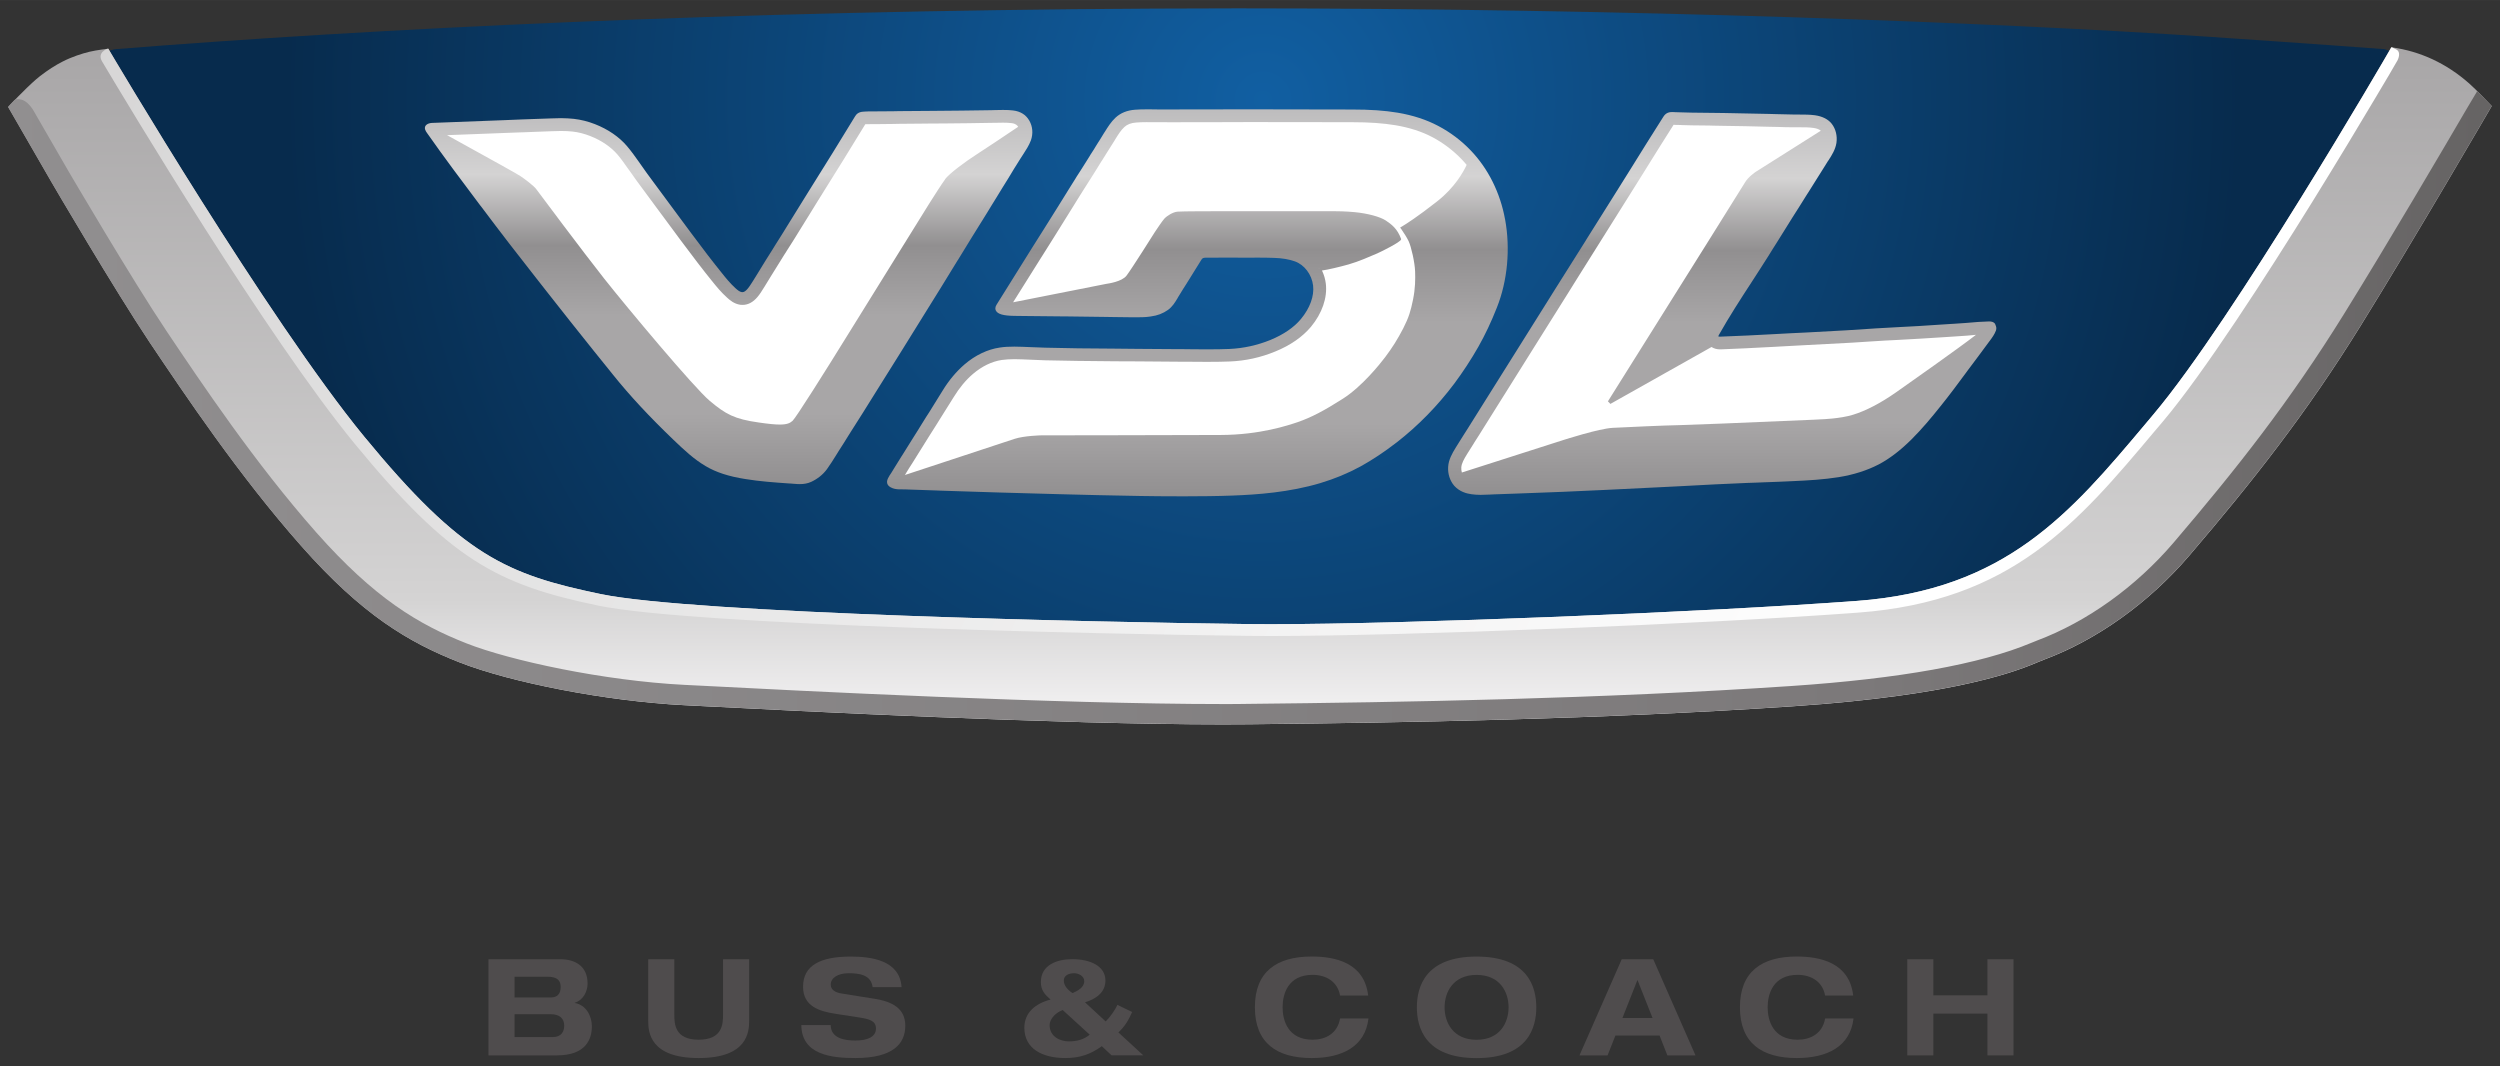<?xml version="1.0" encoding="UTF-8" standalone="no"?>
<!-- Created with Inkscape (http://www.inkscape.org/) -->

<svg
   xmlns:dc="http://purl.org/dc/elements/1.1/"
   xmlns:cc="http://creativecommons.org/ns#"
   xmlns:rdf="http://www.w3.org/1999/02/22-rdf-syntax-ns#"
   xmlns:svg="http://www.w3.org/2000/svg"
   xmlns="http://www.w3.org/2000/svg"
   xmlns:sodipodi="http://sodipodi.sourceforge.net/DTD/sodipodi-0.dtd"
   xmlns:inkscape="http://www.inkscape.org/namespaces/inkscape"
   width="152.061"
   height="64.855"
   viewBox="0 0 40.233 17.159"
   version="1.1"
   id="svg2455"
   inkscape:version="0.92.0 r15299"
   sodipodi:docname="vdl bus n coach.svg">
  <rect x="0" y="0" width="40.233" height="17.159" fill="#333333" stroke="none"/>
  <defs
     id="defs2449">
    <linearGradient
       id="linearGradient1010"
       spreadMethod="pad"
       gradientTransform="matrix(39.968,0,0,39.993,-7.511,146.816)"
       gradientUnits="userSpaceOnUse"
       y2="0"
       x2="1"
       y1="0"
       x1="0">
      <stop
         id="stop1004"
         offset="0"
         style="stop-opacity:1;stop-color:#918f90" />
      <stop
         id="stop1006"
         offset="0.742"
         style="stop-opacity:1;stop-color:#7c797a" />
      <stop
         id="stop1008"
         offset="1"
         style="stop-opacity:1;stop-color:#656363" />
    </linearGradient>
    <linearGradient
       id="linearGradient990"
       spreadMethod="pad"
       gradientTransform="matrix(-29.835,-13.915,13.906,-29.853,23.777,149.06)"
       gradientUnits="userSpaceOnUse"
       y2="0"
       x2="1"
       y1="0"
       x1="0">
      <stop
         id="stop986"
         offset="0"
         style="stop-opacity:1;stop-color:#ffffff" />
      <stop
         id="stop988"
         offset="1"
         style="stop-opacity:1;stop-color:#d4d3d3" />
    </linearGradient>
    <linearGradient
       id="linearGradient972"
       spreadMethod="pad"
       gradientTransform="matrix(-3.5277777e-7,-10.898,10.891,-3.5277777e-7,12.473,151.911)"
       gradientUnits="userSpaceOnUse"
       y2="0"
       x2="1"
       y1="0"
       x1="0">
      <stop
         id="stop966"
         offset="0"
         style="stop-opacity:1;stop-color:#f5f4f5" />
      <stop
         id="stop968"
         offset="0.184"
         style="stop-opacity:1;stop-color:#d4d3d3" />
      <stop
         id="stop970"
         offset="1"
         style="stop-opacity:1;stop-color:#a8a6a7" />
    </linearGradient>
    <linearGradient
       id="linearGradient952"
       spreadMethod="pad"
       gradientTransform="matrix(-3.5277777e-7,-6.161,6.157,-3.5277777e-7,20.076,148.215)"
       gradientUnits="userSpaceOnUse"
       y2="0"
       x2="1"
       y1="0"
       x1="0">
      <stop
         id="stop940"
         offset="0"
         style="stop-opacity:1;stop-color:#918f90" />
      <stop
         id="stop942"
         offset="0.188"
         style="stop-opacity:1;stop-color:#a8a6a7" />
      <stop
         id="stop944"
         offset="0.45"
         style="stop-opacity:1;stop-color:#a8a6a7" />
      <stop
         id="stop946"
         offset="0.638"
         style="stop-opacity:1;stop-color:#918f90" />
      <stop
         id="stop948"
         offset="0.827"
         style="stop-opacity:1;stop-color:#d4d3d3" />
      <stop
         id="stop950"
         offset="1"
         style="stop-opacity:1;stop-color:#bdbcbd" />
    </linearGradient>
    <linearGradient
       id="linearGradient926"
       spreadMethod="pad"
       gradientTransform="matrix(-3.5277777e-7,-6.225,6.222,-3.5277777e-7,11.625,148.238)"
       gradientUnits="userSpaceOnUse"
       y2="0"
       x2="1"
       y1="0"
       x1="0">
      <stop
         id="stop914"
         offset="0"
         style="stop-opacity:1;stop-color:#918f90" />
      <stop
         id="stop916"
         offset="0.188"
         style="stop-opacity:1;stop-color:#a8a6a7" />
      <stop
         id="stop918"
         offset="0.45"
         style="stop-opacity:1;stop-color:#a8a6a7" />
      <stop
         id="stop920"
         offset="0.638"
         style="stop-opacity:1;stop-color:#918f90" />
      <stop
         id="stop922"
         offset="0.827"
         style="stop-opacity:1;stop-color:#d4d3d3" />
      <stop
         id="stop924"
         offset="1"
         style="stop-opacity:1;stop-color:#bdbcbd" />
    </linearGradient>
    <linearGradient
       id="linearGradient900"
       spreadMethod="pad"
       gradientTransform="matrix(-3.5277777e-7,-6.023,6.019,-3.5277777e-7,4.082,148.045)"
       gradientUnits="userSpaceOnUse"
       y2="0"
       x2="1"
       y1="0"
       x1="0">
      <stop
         id="stop888"
         offset="0"
         style="stop-opacity:1;stop-color:#918f90" />
      <stop
         id="stop890"
         offset="0.188"
         style="stop-opacity:1;stop-color:#a8a6a7" />
      <stop
         id="stop892"
         offset="0.45"
         style="stop-opacity:1;stop-color:#a8a6a7" />
      <stop
         id="stop894"
         offset="0.638"
         style="stop-opacity:1;stop-color:#918f90" />
      <stop
         id="stop896"
         offset="0.827"
         style="stop-opacity:1;stop-color:#d4d3d3" />
      <stop
         id="stop898"
         offset="1"
         style="stop-opacity:1;stop-color:#bdbcbd" />
    </linearGradient>
    <linearGradient
       id="linearGradient862"
       spreadMethod="pad"
       gradientTransform="matrix(-29.794,-13.894,13.885,-29.813,23.757,149.052)"
       gradientUnits="userSpaceOnUse"
       y2="0"
       x2="1"
       y1="0"
       x1="0">
      <stop
         id="stop858"
         offset="0"
         style="stop-opacity:1;stop-color:#ffffff" />
      <stop
         id="stop860"
         offset="1"
         style="stop-opacity:1;stop-color:#d4d3d3" />
    </linearGradient>
    <radialGradient
       id="radialGradient808"
       spreadMethod="pad"
       gradientTransform="matrix(15.758,0,0,15.768,12.684,141.856)"
       gradientUnits="userSpaceOnUse"
       r="1"
       cy="0"
       cx="0"
       fy="0"
       fx="0">
      <stop
         id="stop804"
         offset="0"
         style="stop-opacity:1;stop-color:#115fa2" />
      <stop
         id="stop806"
         offset="1"
         style="stop-opacity:1;stop-color:#072b4d" />
    </radialGradient>
  </defs>
  <sodipodi:namedview
     id="base"
     pagecolor="#ffffff"
     bordercolor="#666666"
     borderopacity="1.0"
     inkscape:pageopacity="0.0"
     inkscape:pageshadow="2"
     inkscape:zoom="5.9379856"
     inkscape:cx="75.530706"
     inkscape:cy="31.926037"
     inkscape:document-units="mm"
     inkscape:current-layer="layer1"
     showgrid="false"
     fit-margin-top="0"
     fit-margin-left="0"
     fit-margin-right="0"
     fit-margin-bottom="0"
     units="px"
     inkscape:window-width="1280"
     inkscape:window-height="744"
     inkscape:window-x="-4"
     inkscape:window-y="-4"
     inkscape:window-maximized="1" />
  <g
     inkscape:label="Layer 1"
     inkscape:groupmode="layer"
     id="layer1"
     transform="translate(7.511,-140.121)">
    <g
       id="g2729"
       transform="translate(0.132,-0.132)">
      <path
         d="m 12.803,150.316 c -0.127,0 -0.246,-7e-4 -0.356,-0.002 -2.046,-0.025 -8.877,-0.163 -10.428,-0.485 -1.55,-0.321 -2.269,-0.657 -3.819,-2.542 -1.488,-1.812 -3.906,-5.885 -4.098,-6.207 0,0 0.063,-0.032 0.112,-0.036 4.095,-0.328 9.908,-0.618 16.719,-0.653 0.449,-0.002 0.897,-0.004 1.342,-0.004 6.29,0 12.179,0.227 15.608,0.456 1.636,0.11 2.851,0.201 2.851,0.201 l 0.089,0.033 c -0.254,0.446 -2.6,4.431 -3.794,5.85 -1.265,1.502 -2.294,2.829 -4.787,3.014 -2.359,0.177 -7.194,0.375 -9.439,0.375"
         style="fill:url(#radialGradient808);stroke:none;stroke-width:0.353"
         id="path810"
         inkscape:connector-curvature="0" />
      <path
         d="M 0.638,156.942 H 1.257 c 0.13,0 0.18,-0.085 0.18,-0.182 0,-0.121 -0.076,-0.186 -0.223,-0.186 H 0.638 Z m 0,-0.637 H 1.222 c 0.097,0 0.158,-0.052 0.158,-0.167 0,-0.098 -0.043,-0.167 -0.217,-0.167 H 0.638 Z M 0.218,155.69 H 1.378 c 0.225,0 0.435,0.104 0.435,0.39 0,0.119 -0.061,0.264 -0.206,0.31 v 0.004 c 0.18,0.03 0.275,0.208 0.275,0.375 0,0.206 -0.095,0.468 -0.563,0.468 H 0.218 v -1.547"
         style="fill:#4f4c4d;fill-opacity:1;fill-rule:nonzero;stroke:none;stroke-width:0.353"
         id="path814"
         inkscape:connector-curvature="0" />
      <path
         d="m 2.789,155.69 h 0.42 v 0.888 c 0,0.152 0.006,0.407 0.392,0.407 0.385,0 0.392,-0.255 0.392,-0.407 v -0.888 h 0.42 v 0.992 c 0,0.173 -0.022,0.598 -0.812,0.598 -0.791,0 -0.812,-0.425 -0.812,-0.598 v -0.992"
         style="fill:#4f4c4d;fill-opacity:1;fill-rule:nonzero;stroke:none;stroke-width:0.353"
         id="path818"
         inkscape:connector-curvature="0" />
      <path
         d="m 6.4,156.138 c -0.026,-0.201 -0.219,-0.223 -0.388,-0.223 -0.173,0 -0.286,0.078 -0.286,0.182 0,0.083 0.069,0.128 0.178,0.145 l 0.526,0.084 c 0.282,0.045 0.496,0.152 0.496,0.434 0,0.288 -0.195,0.52 -0.803,0.52 -0.376,0 -0.866,-0.048 -0.87,-0.531 h 0.472 c 0.004,0.212 0.217,0.249 0.398,0.249 0.197,0 0.331,-0.059 0.331,-0.193 0,-0.119 -0.095,-0.151 -0.262,-0.177 l -0.383,-0.059 c -0.268,-0.041 -0.528,-0.121 -0.528,-0.437 0,-0.345 0.282,-0.485 0.767,-0.485 0.318,0 0.79,0.054 0.818,0.492 H 6.4"
         style="fill:#4f4c4d;fill-opacity:1;fill-rule:nonzero;stroke:none;stroke-width:0.353"
         id="path822"
         inkscape:connector-curvature="0" />
      <path
         d="m 9.615,156.236 c 0.082,-0.035 0.191,-0.091 0.191,-0.193 0,-0.084 -0.093,-0.128 -0.162,-0.128 -0.091,0 -0.167,0.037 -0.167,0.119 0,0.1 0.097,0.171 0.139,0.201 z m -0.156,0.271 c -0.099,0.037 -0.21,0.132 -0.21,0.245 0,0.184 0.171,0.26 0.309,0.26 0.13,0 0.243,-0.03 0.336,-0.108 z m 0.63,0.582 c -0.182,0.132 -0.357,0.191 -0.587,0.191 -0.375,0 -0.66,-0.152 -0.66,-0.488 0,-0.24 0.175,-0.39 0.422,-0.453 -0.095,-0.083 -0.156,-0.15 -0.156,-0.282 0,-0.279 0.266,-0.368 0.504,-0.368 0.294,0 0.535,0.111 0.535,0.345 0,0.193 -0.16,0.299 -0.329,0.349 l 0.333,0.308 c 0.069,-0.067 0.156,-0.189 0.188,-0.267 l 0.238,0.115 c -0.061,0.137 -0.113,0.225 -0.221,0.329 l 0.4,0.368 H 10.245 l -0.156,-0.147"
         style="fill:#4f4c4d;fill-opacity:1;fill-rule:nonzero;stroke:none;stroke-width:0.353"
         id="path826"
         inkscape:connector-curvature="0" />
      <path
         d="m 13.923,156.275 c -0.039,-0.223 -0.223,-0.334 -0.442,-0.334 -0.398,0 -0.483,0.312 -0.483,0.522 0,0.21 0.085,0.522 0.483,0.522 0.204,0 0.4,-0.097 0.442,-0.342 h 0.457 c -0.052,0.451 -0.422,0.637 -0.914,0.637 -0.563,0 -0.914,-0.243 -0.914,-0.817 0,-0.574 0.351,-0.817 0.914,-0.817 0.373,0 0.847,0.095 0.909,0.628 H 13.923"
         style="fill:#4f4c4d;fill-opacity:1;fill-rule:nonzero;stroke:none;stroke-width:0.353"
         id="path830"
         inkscape:connector-curvature="0" />
      <path
         d="m 16.12,156.986 c 0.381,0 0.515,-0.282 0.515,-0.522 0,-0.241 -0.134,-0.522 -0.515,-0.522 -0.381,0 -0.515,0.282 -0.515,0.522 0,0.241 0.134,0.522 0.515,0.522 z m 0,-1.339 c 0.831,0 0.961,0.494 0.961,0.817 0,0.323 -0.13,0.817 -0.961,0.817 -0.831,0 -0.961,-0.494 -0.961,-0.817 0,-0.323 0.13,-0.817 0.961,-0.817"
         style="fill:#4f4c4d;fill-opacity:1;fill-rule:nonzero;stroke:none;stroke-width:0.353"
         id="path834"
         inkscape:connector-curvature="0" />
      <path
         d="m 18.709,156.023 -0.242,0.613 h 0.485 z m 0.355,0.895 h -0.71 l -0.126,0.319 h -0.452 l 0.68,-1.547 h 0.507 l 0.68,1.547 h -0.453 l -0.125,-0.319"
         style="fill:#4f4c4d;fill-opacity:1;fill-rule:nonzero;stroke:none;stroke-width:0.353"
         id="path838"
         inkscape:connector-curvature="0" />
      <path
         d="m 21.729,156.275 c -0.039,-0.223 -0.223,-0.334 -0.442,-0.334 -0.398,0 -0.483,0.312 -0.483,0.522 0,0.21 0.085,0.522 0.483,0.522 0.204,0 0.4,-0.097 0.442,-0.342 h 0.457 c -0.052,0.451 -0.422,0.637 -0.914,0.637 -0.563,0 -0.914,-0.243 -0.914,-0.817 0,-0.574 0.351,-0.817 0.914,-0.817 0.372,0 0.847,0.095 0.909,0.628 h -0.453"
         style="fill:#4f4c4d;fill-opacity:1;fill-rule:nonzero;stroke:none;stroke-width:0.353"
         id="path842"
         inkscape:connector-curvature="0" />
      <path
         d="m 23.051,155.69 h 0.42 v 0.581 h 0.87 v -0.581 h 0.42 v 1.547 h -0.42 v -0.672 h -0.87 v 0.672 h -0.42 v -1.547"
         style="fill:#4f4c4d;fill-opacity:1;fill-rule:nonzero;stroke:none;stroke-width:0.353"
         id="path846"
         inkscape:connector-curvature="0" />
      <path
         d="m -6.002,141.243 c 0.394,0.66 2.657,4.437 4.068,6.153 1.528,1.859 2.283,2.263 3.919,2.603 1.511,0.314 8.064,0.459 10.461,0.488 0.11,10e-4 0.232,0.002 0.362,0.002 2.155,0 7.013,-0.193 9.448,-0.375 2.476,-0.185 3.54,-1.452 4.772,-2.917 0.045,-0.052 0.089,-0.105 0.133,-0.158 0.664,-0.788 1.67,-2.353 2.399,-3.526 0.421,-0.679 0.787,-1.286 1.018,-1.676 0.191,-0.321 0.3,-0.504 0.362,-0.612 0,0 0.098,-0.184 -0.091,-0.192 0,0.013 -2.554,4.392 -3.819,5.894 -1.265,1.502 -2.294,2.83 -4.787,3.015 -2.356,0.176 -7.186,0.375 -9.435,0.375 -0.128,0 -0.249,-7e-4 -0.36,-0.002 -2.046,-0.025 -8.878,-0.162 -10.428,-0.485 -1.549,-0.321 -2.269,-0.657 -3.819,-2.542 -1.55,-1.887 -4.11,-6.23 -4.11,-6.23 0,0 -0.179,0.039 -0.093,0.187"
         style="fill:url(#linearGradient862);stroke:none;stroke-width:0.353"
         id="path864"
         inkscape:connector-curvature="0" />
      <path
         d="m 11.755,144.366 c 0.245,-0.002 0.491,0 0.738,0 0.123,0 0.247,-0.001 0.37,0.003 0.116,0.004 0.233,0.019 0.343,0.058 0.174,0.061 0.293,0.235 0.315,0.414 0.025,0.204 -0.074,0.41 -0.201,0.564 -0.133,0.158 -0.315,0.268 -0.505,0.346 -0.214,0.088 -0.443,0.139 -0.675,0.148 -0.246,0.01 -0.492,0.005 -0.739,0.004 -0.247,-10e-4 -0.495,-0.004 -0.743,-0.006 -0.494,-0.004 -0.987,-0.004 -1.481,-0.018 -0.121,-0.004 -0.242,-0.01 -0.365,-0.014 -0.121,-0.005 -0.242,-0.007 -0.362,0.012 -0.205,0.03 -0.392,0.128 -0.549,0.263 -0.138,0.118 -0.252,0.261 -0.347,0.415 -0.133,0.218 -0.261,0.419 -0.392,0.628 -0.066,0.105 -0.132,0.21 -0.197,0.314 -0.064,0.103 -0.131,0.203 -0.192,0.307 -0.073,0.126 -0.163,0.209 -0.072,0.262 0.038,0.023 0.077,0.029 0.12,0.029 0.059,0.001 0.125,0.002 0.186,0.004 0.245,0.012 0.493,0.017 0.739,0.025 0.494,0.017 0.99,0.03 1.484,0.043 0.494,0.013 0.987,0.027 1.481,0.035 0.247,0.004 0.493,0.004 0.739,0.004 0.246,0 0.494,-0.002 0.739,-0.011 0.474,-0.018 0.95,-0.063 1.404,-0.2 0.222,-0.066 0.437,-0.155 0.639,-0.266 0.204,-0.112 0.397,-0.242 0.58,-0.385 0.347,-0.27 0.657,-0.59 0.921,-0.942 0.14,-0.186 0.267,-0.384 0.383,-0.586 0.116,-0.201 0.212,-0.413 0.297,-0.628 0.167,-0.419 0.217,-0.931 0.132,-1.401 -0.074,-0.405 -0.256,-0.793 -0.543,-1.091 -0.151,-0.156 -0.326,-0.289 -0.517,-0.389 -0.2,-0.107 -0.419,-0.172 -0.642,-0.21 -0.242,-0.041 -0.489,-0.051 -0.734,-0.051 l -1.634,-0.001 c -0.495,0 -0.988,0.003 -1.483,0.001 -0.122,0 -0.244,-0.006 -0.367,0.004 -0.11,0.009 -0.211,0.042 -0.295,0.119 -0.078,0.073 -0.135,0.168 -0.19,0.257 -0.032,0.051 -0.065,0.102 -0.096,0.153 -0.014,0.024 -0.03,0.047 -0.044,0.07 -0.005,0.01 -0.011,0.023 -0.019,0.033 -0.006,0.007 -0.011,0.021 -0.019,0.026 0,0.009 -0.014,0.025 -0.019,0.033 -0.007,0.012 -0.014,0.025 -0.023,0.036 -0.017,0.028 -0.033,0.055 -0.05,0.081 -0.031,0.051 -0.063,0.102 -0.096,0.153 -0.065,0.102 -0.129,0.204 -0.194,0.306 -0.131,0.21 -0.26,0.419 -0.392,0.628 -0.256,0.409 -0.512,0.816 -0.769,1.226 -0.075,0.125 0.176,0.13 0.252,0.131 0.245,0.002 0.491,0.004 0.737,0.007 0.247,0.003 0.495,0.006 0.742,0.009 0.122,0.001 0.246,0.002 0.368,0.004 0.117,0.001 0.235,0.006 0.35,-0.01 0.093,-0.014 0.179,-0.039 0.264,-0.101 0.084,-0.059 0.122,-0.142 0.171,-0.221 0.118,-0.192 0.24,-0.378 0.359,-0.574 0.003,-0.007 0.012,-0.018 0.017,-0.022 0.004,-0.006 0.016,-0.014 0.022,-0.018 0.006,-0.003 0.019,-0.008 0.026,-0.009 0.006,-7.1e-4 0.019,-0.004 0.026,-0.004"
         style="fill:#ffffff;fill-opacity:1;fill-rule:nonzero;stroke:none;stroke-width:0.353"
         id="path868"
         inkscape:connector-curvature="0" />
      <path
         d="m 6.146,142.142 c -0.254,0.417 -0.512,0.833 -0.771,1.247 -0.13,0.208 -0.259,0.418 -0.388,0.627 -0.127,0.205 -0.26,0.409 -0.385,0.617 -0.03,0.051 -0.061,0.102 -0.094,0.152 -0.03,0.047 -0.059,0.096 -0.095,0.138 -0.029,0.035 -0.071,0.071 -0.12,0.065 -0.048,-0.007 -0.086,-0.041 -0.122,-0.074 -0.084,-0.075 -0.154,-0.163 -0.225,-0.25 -0.075,-0.094 -0.152,-0.19 -0.224,-0.285 -0.297,-0.388 -0.581,-0.784 -0.875,-1.174 -0.072,-0.098 -0.141,-0.197 -0.212,-0.296 -0.067,-0.095 -0.133,-0.191 -0.209,-0.279 -0.133,-0.157 -0.312,-0.272 -0.504,-0.347 -0.107,-0.041 -0.218,-0.071 -0.333,-0.083 -0.119,-0.013 -0.241,-0.01 -0.362,-0.007 -0.247,0.007 -0.493,0.019 -0.74,0.028 -0.394,0.015 -0.78,0.03 -1.179,0.046 -0.024,7.1e-4 -0.057,0.011 -0.069,0.027 -0.022,0.025 0.001,0.058 0.018,0.08 0.28,0.402 0.575,0.793 0.869,1.184 0.295,0.391 0.592,0.779 0.895,1.164 0.306,0.388 0.609,0.775 0.918,1.159 0.104,0.128 0.208,0.257 0.311,0.386 0.295,0.367 0.622,0.709 0.961,1.036 0.162,0.154 0.324,0.309 0.517,0.423 0.191,0.113 0.41,0.17 0.628,0.206 0.24,0.038 0.483,0.055 0.725,0.071 0.107,0.007 0.209,0.023 0.314,-0.024 0.099,-0.044 0.184,-0.111 0.242,-0.193 0.069,-0.094 0.128,-0.195 0.19,-0.293 0.066,-0.104 0.132,-0.208 0.196,-0.311 0.132,-0.209 0.264,-0.418 0.396,-0.628 0.261,-0.419 0.525,-0.839 0.785,-1.259 0.26,-0.419 0.519,-0.841 0.778,-1.262 0.129,-0.209 0.259,-0.418 0.388,-0.628 0.129,-0.205 0.252,-0.415 0.383,-0.621 0.058,-0.091 0.127,-0.182 0.163,-0.284 0.035,-0.097 0.03,-0.204 -0.022,-0.292 -0.053,-0.089 -0.137,-0.133 -0.237,-0.145 -0.114,-0.013 -0.232,-0.006 -0.348,-0.003 -0.493,0.007 -0.987,0.009 -1.48,0.015 -0.127,0.001 -0.251,0.002 -0.376,0.004 -0.06,0 -0.12,-0.002 -0.178,0.003 -0.052,0.004 -0.095,0.007 -0.127,0.061"
         style="fill:#ffffff;fill-opacity:1;fill-rule:nonzero;stroke:none;stroke-width:0.353"
         id="path872"
         inkscape:connector-curvature="0" />
      <path
         d="m 19.155,142.147 c -0.267,0.417 -0.523,0.836 -0.786,1.254 -0.262,0.417 -0.526,0.836 -0.788,1.254 -0.263,0.419 -0.525,0.837 -0.787,1.257 -0.261,0.418 -0.525,0.835 -0.786,1.253 -0.064,0.102 -0.13,0.204 -0.193,0.307 -0.056,0.09 -0.111,0.186 -0.118,0.293 -0.006,0.102 0.022,0.207 0.091,0.283 0.065,0.074 0.16,0.113 0.258,0.126 0.119,0.015 0.238,0.006 0.357,7.1e-4 0.123,-0.005 0.247,-0.009 0.369,-0.014 0.247,-0.008 0.492,-0.017 0.738,-0.028 0.495,-0.021 0.989,-0.044 1.483,-0.07 0.494,-0.025 0.987,-0.053 1.482,-0.073 0.246,-0.01 0.491,-0.016 0.739,-0.028 0.242,-0.011 0.484,-0.024 0.724,-0.064 0.223,-0.035 0.442,-0.099 0.642,-0.205 0.193,-0.101 0.363,-0.24 0.518,-0.393 0.166,-0.165 0.317,-0.347 0.464,-0.531 0.152,-0.188 0.295,-0.382 0.44,-0.576 0.117,-0.16 0.238,-0.319 0.356,-0.479 0.036,-0.048 0.074,-0.1 0.094,-0.157 0.009,-0.024 0.004,-0.05 -0.009,-0.069 -0.017,-0.03 -0.053,-0.03 -0.084,-0.03 -0.12,0.005 -0.237,0.014 -0.36,0.024 -0.121,0.011 -0.243,0.017 -0.364,0.024 -0.245,0.017 -0.492,0.033 -0.74,0.044 -0.245,0.012 -0.491,0.03 -0.736,0.044 -0.246,0.014 -0.49,0.028 -0.737,0.04 -0.458,0.021 -0.908,0.052 -1.375,0.066 -0.02,0.001 -0.044,0.001 -0.058,-0.015 -0.019,-0.021 0,-0.049 0.01,-0.068 0.243,-0.431 0.526,-0.838 0.79,-1.258 0.131,-0.208 0.258,-0.417 0.39,-0.622 0.127,-0.199 0.25,-0.402 0.377,-0.601 0.064,-0.103 0.128,-0.206 0.193,-0.308 0.055,-0.087 0.116,-0.177 0.132,-0.282 0.014,-0.097 -0.006,-0.204 -0.067,-0.283 -0.06,-0.077 -0.156,-0.114 -0.25,-0.127 -0.118,-0.015 -0.236,-0.01 -0.354,-0.011 -0.123,-0.001 -0.246,-0.005 -0.37,-0.009 -0.246,-0.005 -0.493,-0.01 -0.738,-0.014 -0.172,-0.002 -0.344,-0.006 -0.515,-0.008 -0.085,0 -0.169,-0.004 -0.254,-0.006 -0.063,-0.002 -0.129,-0.016 -0.175,0.058"
         style="fill:#ffffff;fill-opacity:1;fill-rule:nonzero;stroke:none;stroke-width:0.353"
         id="path876"
         inkscape:connector-curvature="0" />
      <path
         d="m 7.566,143.14 c -0.063,0.086 -0.164,0.246 -0.256,0.391 -0.08,0.127 -1.208,1.946 -1.285,2.07 -0.402,0.651 -0.859,1.374 -0.912,1.423 -0.041,0.037 -0.088,0.061 -0.206,0.061 -0.077,0 -0.182,-0.01 -0.339,-0.033 -0.391,-0.055 -0.532,-0.132 -0.791,-0.35 -0.257,-0.218 -1.316,-1.485 -1.694,-1.962 -0.35,-0.443 -1.047,-1.378 -1.094,-1.441 -0.041,-0.058 -0.195,-0.171 -0.253,-0.21 -0.034,-0.025 -0.433,-0.247 -1.184,-0.661 0.316,-0.012 0.627,-0.024 0.941,-0.036 l 0.242,-0.009 0.023,-3.6e-4 c 0.157,-0.007 0.316,-0.013 0.473,-0.018 0.052,-10e-4 0.103,-0.004 0.155,-0.004 0.068,0 0.126,0.003 0.182,0.009 0.096,0.01 0.193,0.035 0.289,0.073 0.179,0.07 0.331,0.174 0.438,0.298 0.061,0.072 0.116,0.151 0.171,0.229 l 0.028,0.038 0.012,0.017 c 0.065,0.093 0.134,0.19 0.204,0.282 0.083,0.112 0.165,0.225 0.248,0.336 l 0.087,0.117 c 0.171,0.232 0.353,0.479 0.54,0.723 0.085,0.11 0.157,0.203 0.229,0.291 0.074,0.092 0.15,0.185 0.245,0.27 0.044,0.04 0.113,0.1 0.212,0.114 0.012,7e-4 0.023,0.002 0.036,0.002 0.089,0 0.169,-0.043 0.24,-0.127 0.039,-0.046 0.068,-0.093 0.093,-0.134 l 0.015,-0.023 c 0.033,-0.052 0.065,-0.104 0.096,-0.157 0.074,-0.122 0.151,-0.246 0.228,-0.367 l 0.023,-0.035 0.017,-0.028 c 0.041,-0.064 0.08,-0.124 0.117,-0.184 0.037,-0.061 0.075,-0.122 0.113,-0.183 l 0.064,-0.103 0.031,-0.05 c 0.06,-0.097 0.119,-0.193 0.179,-0.29 0.296,-0.471 0.537,-0.861 0.759,-1.226 l 0.004,-0.001 c 0.035,-0.001 0.071,-0.001 0.105,-0.001 h 0.063 l 0.281,-0.003 0.096,-0.002 c 0.114,-7e-4 0.229,-0.002 0.343,-0.003 l 0.192,-0.002 H 7.388 l 0.172,-0.001 c 0.245,-0.002 0.5,-0.005 0.75,-0.01 l 0.072,-7.1e-4 c 0.038,-7e-4 0.078,-0.002 0.116,-0.002 0.052,0 0.096,0.002 0.136,0.007 0.07,0.008 0.095,0.037 0.108,0.059 l 0.001,0.001 -0.043,0.028 c -0.181,0.122 -0.485,0.325 -0.616,0.409 -0.201,0.129 -0.452,0.317 -0.519,0.407 z m 1.354,-0.949 c -0.054,-0.093 -0.142,-0.147 -0.261,-0.161 -0.044,-0.006 -0.096,-0.008 -0.16,-0.008 -0.04,0 -0.08,0.001 -0.122,0.002 l -0.07,0.002 c -0.315,0.006 -0.63,0.008 -0.946,0.011 -0.179,0.001 -0.357,0.003 -0.536,0.004 l -0.095,0.002 -0.279,0.002 -0.038,3.6e-4 h -0.025 c -0.04,0 -0.08,0 -0.119,0.003 -0.047,0.003 -0.11,0.006 -0.151,0.076 -0.223,0.367 -0.468,0.763 -0.771,1.246 -0.072,0.114 -0.141,0.228 -0.212,0.342 -0.038,0.062 -0.077,0.124 -0.116,0.187 l -0.061,0.099 -0.049,0.078 c -0.028,0.044 -0.055,0.089 -0.084,0.133 l -0.038,0.062 c -0.071,0.113 -0.145,0.228 -0.214,0.344 l -0.023,0.038 c -0.024,0.037 -0.047,0.075 -0.071,0.114 l -0.015,0.024 c -0.026,0.039 -0.049,0.078 -0.077,0.11 -0.03,0.036 -0.058,0.053 -0.083,0.053 l -0.008,-3.5e-4 c -0.038,-0.005 -0.071,-0.035 -0.104,-0.064 -0.083,-0.076 -0.157,-0.166 -0.22,-0.246 -0.069,-0.085 -0.14,-0.176 -0.226,-0.287 -0.187,-0.244 -0.373,-0.497 -0.538,-0.72 -0.112,-0.152 -0.223,-0.303 -0.336,-0.455 -0.071,-0.094 -0.138,-0.188 -0.2,-0.277 l -0.012,-0.017 -0.026,-0.037 c -0.053,-0.075 -0.116,-0.164 -0.185,-0.245 -0.127,-0.15 -0.306,-0.273 -0.518,-0.356 -0.113,-0.044 -0.226,-0.072 -0.34,-0.085 -0.063,-0.006 -0.131,-0.011 -0.206,-0.011 -0.053,0 -0.107,0.002 -0.161,0.004 -0.162,0.005 -0.324,0.011 -0.486,0.017 l -0.012,7.1e-4 -0.242,0.01 c -0.394,0.015 -0.781,0.029 -1.18,0.045 -0.033,0.002 -0.074,0.015 -0.094,0.039 -0.036,0.045 0,0.096 0.017,0.12 0.277,0.395 0.572,0.788 0.857,1.167 l 0.014,0.017 c 0.311,0.416 0.614,0.807 0.897,1.166 l 0.146,0.186 0.014,0.018 c 0.248,0.314 0.502,0.639 0.758,0.956 0.054,0.068 0.108,0.135 0.163,0.202 l 0.149,0.185 c 0.267,0.333 0.583,0.672 0.964,1.038 0.181,0.174 0.335,0.317 0.522,0.428 0.169,0.101 0.373,0.167 0.64,0.209 0.231,0.038 0.471,0.055 0.701,0.071 l 0.017,10e-4 h 0.009 l 0.044,0.004 0.013,7.1e-4 c 0.031,0.003 0.062,0.005 0.094,0.005 0.069,0 0.125,-0.011 0.18,-0.035 0.102,-0.047 0.19,-0.116 0.255,-0.204 0.053,-0.074 0.103,-0.152 0.15,-0.229 l 0.041,-0.066 c 0.028,-0.041 0.052,-0.083 0.08,-0.125 l 0.069,-0.111 0.047,-0.075 0.127,-0.2 0.066,-0.104 c 0.068,-0.108 0.135,-0.215 0.201,-0.322 0.295,-0.469 0.551,-0.881 0.785,-1.259 0.182,-0.29 0.361,-0.581 0.538,-0.871 l 0.004,-0.005 0.237,-0.386 c 0.076,-0.122 0.152,-0.243 0.227,-0.365 l 0.085,-0.139 0.076,-0.123 c 0.033,-0.052 0.065,-0.104 0.096,-0.157 0.021,-0.033 0.04,-0.065 0.061,-0.098 l 0.025,-0.04 c 0.064,-0.108 0.132,-0.218 0.2,-0.325 0.011,-0.018 0.022,-0.035 0.033,-0.051 l 0.008,-0.012 c 0.048,-0.074 0.096,-0.147 0.127,-0.229 0.039,-0.11 0.029,-0.226 -0.026,-0.32"
         style="fill:url(#linearGradient900);stroke:none;stroke-width:0.353"
         id="path902"
         inkscape:connector-curvature="0" />
      <path
         d="m 13.58,144.578 c 0.004,3.5e-4 0.012,0 0.018,-7.1e-4 l -0.011,0.001 z m 1.321,-0.67 -0.011,0.006 0.007,0.011 0.014,0.019 -3.53e-4,-0.001 0.003,0.005 c 0.05,0.072 0.09,0.138 0.114,0.189 0.041,0.088 0.098,0.339 0.103,0.485 0.004,0.121 0.004,0.27 -0.034,0.455 -0.036,0.175 -0.064,0.278 -0.158,0.462 -0.09,0.173 -0.176,0.311 -0.291,0.463 -0.081,0.107 -0.371,0.471 -0.679,0.667 -0.307,0.196 -0.511,0.302 -0.727,0.377 -0.15,0.05 -0.602,0.205 -1.242,0.207 -0.589,0.003 -2.864,0.006 -2.887,0.006 -0.003,0 -0.274,0.006 -0.427,0.056 -0.08,0.026 -0.631,0.208 -1.113,0.367 l -0.653,0.215 0.004,-0.006 c 0.039,-0.066 0.081,-0.133 0.123,-0.197 l 0.03,-0.048 c 0.012,-0.019 0.023,-0.038 0.036,-0.058 l 0.105,-0.168 0.091,-0.146 0.132,-0.208 0.006,-0.01 0.036,-0.058 c 0.073,-0.114 0.147,-0.232 0.222,-0.354 0.091,-0.149 0.195,-0.275 0.311,-0.374 0.143,-0.122 0.303,-0.2 0.462,-0.224 0.061,-0.008 0.126,-0.013 0.205,-0.013 0.043,0 0.084,0.001 0.125,0.003 l 0.122,0.005 c 0.081,0.004 0.164,0.008 0.245,0.01 0.346,0.009 0.698,0.012 1.037,0.015 l 0.039,3.5e-4 h 0.012 l 0.124,0.001 c 0.09,7.1e-4 0.18,0.001 0.271,0.001 0.248,0.002 0.496,0.005 0.745,0.006 h 0.129 l 0.044,0.001 c 0.077,3.5e-4 0.153,7e-4 0.23,7e-4 0.133,0 0.242,-0.002 0.342,-0.006 0.253,-0.01 0.499,-0.064 0.733,-0.161 0.243,-0.099 0.435,-0.233 0.573,-0.396 0.18,-0.217 0.267,-0.469 0.24,-0.695 -0.009,-0.073 -0.029,-0.143 -0.062,-0.212 0.098,-0.013 0.289,-0.059 0.428,-0.098 0.159,-0.045 0.345,-0.127 0.468,-0.18 l 0.005,-0.003 0.028,-0.013 c 0.004,-7.1e-4 0.344,-0.166 0.344,-0.207 v -0.008 c -0.058,-0.162 -0.154,-0.235 -0.248,-0.297 -0.09,-0.059 -0.289,-0.113 -0.495,-0.133 -0.145,-0.014 -0.29,-0.016 -0.363,-0.016 -0.034,0 -0.053,7e-4 -0.053,7e-4 H 11.989 c -0.063,0 -0.619,0 -0.682,0.007 -0.074,0.007 -0.168,0.065 -0.213,0.114 -0.036,0.041 -0.123,0.171 -0.152,0.215 -0.006,0.008 -0.009,0.013 -0.009,0.014 -0.003,0.005 -0.358,0.57 -0.446,0.686 -0.074,0.099 -0.299,0.129 -0.325,0.133 l -1.501,0.297 c 0.123,-0.198 0.248,-0.396 0.372,-0.593 l 0.069,-0.11 0.028,-0.044 0.208,-0.331 c 0.091,-0.145 0.18,-0.289 0.271,-0.435 l 0.121,-0.195 c 0.028,-0.043 0.054,-0.085 0.08,-0.127 l 0.044,-0.069 c 0.077,-0.123 0.157,-0.244 0.231,-0.369 l 0.009,-0.012 c 0.005,-0.01 0.014,-0.021 0.022,-0.036 0.004,-0.005 0.009,-0.013 0.012,-0.019 0.007,-0.009 0.014,-0.022 0.021,-0.033 l 0.003,-0.006 c 0.047,-0.073 0.092,-0.147 0.139,-0.22 l 0.014,-0.024 c 0.048,-0.077 0.092,-0.148 0.147,-0.198 0.047,-0.043 0.108,-0.066 0.19,-0.072 0.047,-0.004 0.099,-0.006 0.165,-0.006 0.032,0 0.065,0 0.095,7.1e-4 0.031,0 0.061,0 0.092,0 l 0.208,7e-4 c 0.173,0 0.347,-7e-4 0.522,-7e-4 h 0.116 c 0.212,-7.1e-4 0.424,-0.002 0.637,-0.002 l 1.634,0.002 c 0.286,0 0.504,0.016 0.705,0.049 0.224,0.038 0.423,0.102 0.591,0.191 0.176,0.093 0.335,0.214 0.472,0.356 0.029,0.03 0.055,0.06 0.081,0.091 -0.049,0.107 -0.189,0.363 -0.475,0.587 -0.32,0.252 -0.51,0.371 -0.561,0.401 z m -4.93,-1.208 c 0.006,-0.007 0.009,-0.015 0.011,-0.017 -0.002,0.005 -0.007,0.011 -0.011,0.017 z m -0.012,0.021 c -0.004,0.007 -0.011,0.016 -0.014,0.022 0.002,-0.004 0.008,-0.013 0.014,-0.022 z m 6.619,1.061 c -0.077,-0.426 -0.273,-0.818 -0.552,-1.108 -0.152,-0.159 -0.328,-0.292 -0.524,-0.395 -0.188,-0.1 -0.409,-0.172 -0.653,-0.213 -0.211,-0.035 -0.439,-0.051 -0.739,-0.051 l -1.634,-0.003 c -0.213,0 -0.425,7.1e-4 -0.639,10e-4 h -0.086 c -0.184,0 -0.368,0.001 -0.551,0.001 h -0.208 c -0.02,0 -0.042,-0.001 -0.063,-0.001 h -0.024 l -0.025,-7e-4 c -0.025,0 -0.049,0 -0.074,0 -0.071,0 -0.127,0.002 -0.181,0.006 -0.13,0.01 -0.232,0.051 -0.315,0.127 -0.073,0.068 -0.125,0.152 -0.176,0.234 l -0.006,0.008 -0.014,0.023 c -0.017,0.027 -0.033,0.053 -0.049,0.08 l -0.047,0.074 -0.018,0.029 c -0.01,0.014 -0.018,0.028 -0.026,0.042 l -0.007,0.013 c -0.004,0.008 -0.007,0.012 -0.011,0.017 -0.007,0.009 -0.034,0.054 -0.04,0.062 l -0.008,0.012 -0.014,0.024 -0.05,0.08 c -0.032,0.052 -0.063,0.102 -0.096,0.152 l -0.064,0.099 -0.026,0.043 c -0.034,0.055 -0.07,0.11 -0.104,0.166 l -0.121,0.195 -0.073,0.117 c -0.066,0.105 -0.132,0.211 -0.198,0.316 L 8.954,144.261 c -0.183,0.293 -0.373,0.595 -0.559,0.895 -0.028,0.044 -0.021,0.078 -0.01,0.097 0.029,0.055 0.121,0.08 0.287,0.083 l 0.155,0.002 c 0.194,0.001 0.389,0.003 0.582,0.006 l 0.133,0.001 c 0.203,0.003 0.407,0.005 0.609,0.008 l 0.123,0.002 0.245,0.003 h 0.047 c 0.032,3.6e-4 0.064,7.1e-4 0.096,7.1e-4 0.059,0 0.136,-7.1e-4 0.213,-0.013 0.113,-0.015 0.196,-0.048 0.278,-0.105 0.073,-0.053 0.113,-0.121 0.153,-0.187 l 0.011,-0.02 c 0.005,-0.008 0.009,-0.016 0.015,-0.024 0.038,-0.064 0.078,-0.127 0.118,-0.189 l 0.043,-0.069 0.028,-0.045 c 0.056,-0.089 0.113,-0.18 0.169,-0.272 l 0.012,-0.017 0.014,-0.01 0.017,-0.006 c 0.007,-0.002 0.017,-0.002 0.021,-0.002 0.081,-10e-4 0.164,-10e-4 0.245,-10e-4 h 0.246 l 0.247,10e-4 0.063,-10e-4 h 0.063 c 0.073,0 0.159,10e-4 0.243,0.004 0.13,0.004 0.24,0.023 0.334,0.056 0.154,0.055 0.272,0.21 0.294,0.389 0.02,0.169 -0.051,0.364 -0.195,0.538 -0.113,0.137 -0.28,0.25 -0.492,0.338 -0.212,0.086 -0.435,0.135 -0.663,0.145 -0.102,0.004 -0.206,0.006 -0.334,0.006 -0.075,0 -0.15,-7.1e-4 -0.226,-0.001 -0.059,-3.5e-4 -0.118,-3.5e-4 -0.177,-0.002 l -0.166,-7.1e-4 c -0.193,-7e-4 -0.386,-0.002 -0.577,-0.004 -0.132,-0.002 -0.264,-0.003 -0.396,-0.004 -0.384,-0.002 -0.731,-0.005 -1.084,-0.015 -0.081,-0.003 -0.161,-0.006 -0.242,-0.009 l -0.122,-0.005 c -0.044,-0.002 -0.09,-0.003 -0.134,-0.003 -0.089,0 -0.165,0.004 -0.234,0.015 -0.198,0.029 -0.394,0.123 -0.566,0.27 -0.133,0.115 -0.252,0.256 -0.354,0.423 -0.074,0.121 -0.147,0.237 -0.219,0.353 l -0.043,0.066 c -0.033,0.054 -0.067,0.107 -0.1,0.161 l -0.03,0.049 -0.092,0.146 -0.105,0.168 c -0.012,0.02 -0.026,0.041 -0.038,0.061 l -0.025,0.04 -0.012,0.018 c -0.039,0.06 -0.079,0.125 -0.116,0.187 -0.012,0.022 -0.025,0.043 -0.038,0.062 l -0.008,0.013 c -0.044,0.065 -0.078,0.117 -0.066,0.168 0.006,0.025 0.025,0.047 0.053,0.063 0.049,0.028 0.096,0.032 0.137,0.034 h 0.03 c 0.051,7.1e-4 0.105,7.1e-4 0.153,0.004 0.139,0.005 0.278,0.01 0.417,0.014 l 0.07,0.003 c 0.084,0.002 0.169,0.005 0.253,0.008 0.441,0.015 0.941,0.03 1.485,0.044 l 0.181,0.005 c 0.38,0.009 0.851,0.023 1.3,0.029 0.183,0.003 0.377,0.005 0.611,0.005 h 0.129 c 0.221,-3.5e-4 0.483,-0.002 0.741,-0.012 0.394,-0.015 0.911,-0.051 1.412,-0.201 0.229,-0.069 0.446,-0.159 0.646,-0.268 0.19,-0.105 0.381,-0.232 0.582,-0.387 0.344,-0.267 0.656,-0.586 0.928,-0.948 0.135,-0.182 0.266,-0.38 0.386,-0.591 0.107,-0.189 0.205,-0.395 0.298,-0.631 0.171,-0.429 0.219,-0.946 0.132,-1.418"
         style="fill:url(#linearGradient926);stroke:none;stroke-width:0.353"
         id="path928"
         inkscape:connector-curvature="0" />
      <path
         d="m 19.293,142.261 0.031,0.002 0.066,0.001 0.043,0.002 c 0.05,0.002 0.101,0.003 0.151,0.004 0.092,0 0.186,0.002 0.279,0.003 l 0.068,0.002 0.167,0.003 c 0.22,0.003 0.46,0.007 0.738,0.015 l 0.104,0.002 h 0.012 c 0.087,0.003 0.171,0.006 0.255,0.006 h 0.119 c 0.07,0 0.144,0 0.213,0.01 0.038,0.005 0.088,0.017 0.121,0.045 l -1.046,0.661 c -7.05e-4,3.5e-4 -0.125,0.083 -0.176,0.174 -0.028,0.048 -0.787,1.262 -2.141,3.419 l -0.058,0.093 -0.006,0.007 0.006,0.007 0.029,0.03 0.005,0.006 0.009,-0.005 1.619,-0.911 c 0.039,0.025 0.083,0.038 0.137,0.038 h 0.015 c 0.259,-0.01 0.518,-0.022 0.766,-0.036 l 0.102,-0.005 0.049,-0.003 c 0.153,-0.009 0.307,-0.017 0.461,-0.025 0.219,-0.01 0.44,-0.022 0.646,-0.034 l 0.092,-0.005 c 0.082,-0.005 0.165,-0.01 0.247,-0.016 l 0.048,-0.003 c 0.157,-0.01 0.299,-0.019 0.442,-0.025 0.241,-0.012 0.488,-0.028 0.739,-0.044 0.027,-0.002 0.052,-0.004 0.078,-0.005 l 0.044,-0.003 0.013,-7e-4 c 0.069,-0.005 0.152,-0.01 0.237,-0.016 0.051,-0.005 0.097,-0.008 0.14,-0.013 -0.277,0.215 -1.082,0.782 -1.29,0.928 -0.247,0.173 -0.487,0.297 -0.691,0.359 -0.208,0.064 -0.507,0.073 -0.512,0.073 -0.002,0 -0.044,0.001 -0.112,0.006 -1.263,0.054 -1.987,0.084 -2.153,0.087 -0.285,0.006 -0.806,0.03 -1.087,0.044 -0.226,0.012 -0.78,0.192 -0.786,0.193 l -1.643,0.526 c -0.007,-0.027 -0.011,-0.054 -0.009,-0.081 0.004,-0.066 0.044,-0.136 0.092,-0.214 0.033,-0.054 0.067,-0.108 0.102,-0.162 l 0.02,-0.033 0.071,-0.111 c 0.12,-0.193 0.241,-0.385 0.362,-0.578 l 0.068,-0.108 c 0.119,-0.189 0.237,-0.377 0.355,-0.567 0.211,-0.338 0.423,-0.675 0.635,-1.012 l 0.152,-0.244 c 0.355,-0.563 0.708,-1.126 1.061,-1.691 l 0.079,-0.127 c 0.138,-0.222 0.278,-0.446 0.42,-0.669 z m 5.176,3.21 c -0.028,-0.045 -0.078,-0.045 -0.099,-0.045 h -0.012 c -0.105,0.003 -0.217,0.01 -0.363,0.024 -0.064,0.005 -0.127,0.01 -0.19,0.013 l -0.052,0.003 c -0.04,0.002 -0.081,0.005 -0.122,0.008 l -0.064,0.004 c -0.221,0.015 -0.449,0.03 -0.674,0.04 -0.12,0.006 -0.238,0.013 -0.358,0.02 l -0.087,0.006 c -0.098,0.007 -0.195,0.013 -0.294,0.019 l -0.093,0.006 c -0.215,0.012 -0.428,0.024 -0.642,0.035 -0.171,0.007 -0.34,0.017 -0.51,0.026 l -0.008,3.5e-4 c -0.279,0.015 -0.567,0.03 -0.857,0.04 h -0.009 c -0.014,0 -0.021,-0.002 -0.025,-0.005 0,-7.1e-4 0.001,-0.008 0.012,-0.027 0.164,-0.291 0.346,-0.572 0.524,-0.845 0.086,-0.134 0.178,-0.274 0.267,-0.416 l 0.074,-0.119 0.079,-0.125 c 0.094,-0.152 0.167,-0.269 0.235,-0.377 0.081,-0.125 0.159,-0.251 0.237,-0.376 l 0.016,-0.024 c 0.042,-0.067 0.083,-0.134 0.126,-0.201 0.044,-0.07 0.088,-0.141 0.132,-0.21 l 0.061,-0.098 0.011,-0.015 c 0.055,-0.085 0.11,-0.173 0.127,-0.278 0.017,-0.114 -0.011,-0.226 -0.074,-0.308 -0.058,-0.075 -0.152,-0.122 -0.272,-0.139 -0.083,-0.011 -0.163,-0.011 -0.24,-0.011 h -0.068 l -0.049,-0.001 c -0.087,-7e-4 -0.175,-0.003 -0.263,-0.006 l -0.105,-0.003 c -0.247,-0.006 -0.494,-0.01 -0.74,-0.015 l -0.167,-0.002 c -0.116,-0.002 -0.233,-0.004 -0.349,-0.004 -0.062,-0.001 -0.125,-0.002 -0.187,-0.005 l -0.067,-0.002 -0.022,-7e-4 c -0.011,-0.001 -0.024,-0.002 -0.037,-0.002 -0.046,0 -0.103,0.008 -0.145,0.076 -0.174,0.273 -0.345,0.547 -0.534,0.852 -0.085,0.134 -0.167,0.267 -0.251,0.401 -0.152,0.243 -0.304,0.485 -0.457,0.727 l -0.006,0.011 -0.325,0.516 -0.153,0.243 -0.183,0.292 c -0.151,0.24 -0.302,0.48 -0.452,0.721 -0.14,0.225 -0.282,0.45 -0.423,0.674 l -0.071,0.113 c -0.097,0.156 -0.195,0.311 -0.292,0.466 l -0.07,0.11 -0.012,0.019 c -0.038,0.06 -0.075,0.119 -0.112,0.179 -0.06,0.098 -0.115,0.196 -0.122,0.308 -0.008,0.114 0.028,0.226 0.098,0.307 0.084,0.094 0.198,0.126 0.278,0.136 0.044,0.006 0.092,0.01 0.146,0.01 0.043,0 0.085,-0.002 0.127,-0.004 l 0.028,-0.001 0.063,-0.003 c 0.104,-0.005 0.209,-0.008 0.314,-0.011 l 0.055,-0.002 c 0.29,-0.01 0.526,-0.019 0.738,-0.028 0.424,-0.018 0.882,-0.04 1.483,-0.07 0.147,-0.006 0.293,-0.014 0.439,-0.022 0.37,-0.02 0.705,-0.038 1.042,-0.051 0.05,-0.002 0.099,-0.004 0.149,-0.005 0.041,-0.002 0.083,-0.004 0.124,-0.005 0.155,-0.005 0.31,-0.011 0.466,-0.019 0.247,-0.011 0.489,-0.025 0.729,-0.063 0.245,-0.039 0.464,-0.109 0.652,-0.207 0.174,-0.092 0.345,-0.223 0.523,-0.399 0.169,-0.168 0.325,-0.355 0.466,-0.532 0.143,-0.176 0.278,-0.36 0.41,-0.538 l 0.006,-0.008 0.024,-0.033 c 0.059,-0.08 0.119,-0.16 0.179,-0.239 0.055,-0.076 0.113,-0.152 0.168,-0.227 l 0.01,-0.013 c 0.036,-0.048 0.076,-0.103 0.099,-0.165 0.011,-0.031 0.006,-0.067 -0.012,-0.097"
         style="fill:url(#linearGradient952);stroke:none;stroke-width:0.353"
         id="path954"
         inkscape:connector-curvature="0" />
      <path
         d="m 32.449,141.95 c -0.011,-0.011 -0.249,-0.262 -0.348,-0.348 l -0.009,-0.008 c -0.364,-0.32 -0.781,-0.515 -1.24,-0.579 l -0.011,-10e-4 -0.008,0.014 c -0.069,0.124 -2.544,4.378 -3.815,5.887 l -0.135,0.161 c -1.204,1.432 -2.244,2.669 -4.64,2.847 -2.435,0.182 -7.285,0.375 -9.436,0.375 -0.128,0 -0.248,0 -0.358,-0.002 -2.395,-0.028 -8.933,-0.172 -10.425,-0.483 -1.509,-0.314 -2.228,-0.614 -3.809,-2.538 -1.531,-1.864 -4.084,-6.184 -4.109,-6.228 l -0.006,-0.01 -0.011,7.1e-4 c -0.002,7e-4 -0.175,0.02 -0.297,0.049 -0.109,0.026 -0.277,0.08 -0.424,0.155 -0.121,0.061 -0.245,0.141 -0.371,0.239 -0.088,0.069 -0.171,0.152 -0.209,0.187 -0.008,0.009 -0.014,0.014 -0.017,0.017 -0.019,0.017 -0.226,0.225 -0.275,0.282 l -0.006,0.008 0.005,0.01 c 0.006,0.012 0.576,1 0.691,1.197 0.009,0.018 1.019,1.74 1.579,2.578 0.573,0.853 1.437,2.143 2.439,3.277 0.981,1.111 1.728,1.553 2.545,1.874 0.843,0.332 2.393,0.628 3.605,0.69 l 0.292,0.015 c 1.567,0.08 5.734,0.295 8.389,0.295 0.146,0 0.287,-7.1e-4 0.423,-0.002 2.448,-0.025 5.655,-0.08 8.747,-0.289 2.692,-0.182 3.652,-0.585 3.968,-0.719 0.027,-0.011 0.049,-0.019 0.066,-0.026 l 0.011,-0.005 c 0.862,-0.322 1.692,-0.918 2.34,-1.675 1.02,-1.194 1.88,-2.282 2.766,-3.712 0.882,-1.423 2.083,-3.491 2.096,-3.512 l 0.006,-0.011 -0.009,-0.01"
         style="fill:url(#linearGradient972);stroke:none;stroke-width:0.353"
         id="path974"
         inkscape:connector-curvature="0" />
      <path
         d="m -5.912,141.037 c 0,0 -0.176,0.057 -0.088,0.205 0.392,0.661 2.656,4.437 4.066,6.153 1.53,1.859 2.283,2.264 3.919,2.604 1.511,0.314 8.064,0.458 10.461,0.487 0.111,0.001 0.233,0.002 0.364,0.002 2.155,0 7.012,-0.193 9.447,-0.376 2.477,-0.183 3.541,-1.45 4.772,-2.916 0.045,-0.053 0.089,-0.105 0.135,-0.159 0.664,-0.787 1.67,-2.351 2.399,-3.525 0.421,-0.68 0.786,-1.287 1.017,-1.676 0.191,-0.321 0.3,-0.503 0.361,-0.613 0,0 0.073,-0.136 -0.03,-0.179 l -0.059,-0.029 -0.011,-0.001 -0.008,0.014 c -0.069,0.124 -2.544,4.378 -3.815,5.887 l -0.135,0.161 c -1.204,1.432 -2.244,2.669 -4.64,2.847 -2.435,0.182 -7.285,0.375 -9.436,0.375 -0.128,0 -0.248,0 -0.358,-0.002 -2.395,-0.028 -8.933,-0.172 -10.425,-0.483 -1.509,-0.314 -2.228,-0.614 -3.809,-2.538 -1.531,-1.864 -4.084,-6.184 -4.109,-6.228 l -0.006,-0.01 -0.011,7.1e-4"
         style="fill:url(#linearGradient990);stroke:none;stroke-width:0.353"
         id="path992"
         inkscape:connector-curvature="0" />
      <path
         d="m 32.214,141.735 -0.163,0.274 c -0.325,0.557 -1.256,2.144 -1.974,3.301 -0.876,1.412 -1.728,2.489 -2.737,3.672 -0.61,0.714 -1.393,1.276 -2.206,1.581 l -0.012,0.005 c -0.019,0.008 -0.044,0.018 -0.077,0.031 -0.815,0.341 -2.115,0.576 -3.866,0.694 -3.08,0.207 -6.281,0.262 -8.726,0.287 -0.134,0.003 -0.272,0.003 -0.416,0.003 -2.654,0 -6.821,-0.213 -8.388,-0.295 l -0.281,-0.014 c -1.297,-0.066 -2.8,-0.391 -3.502,-0.667 -0.772,-0.304 -1.48,-0.724 -2.421,-1.788 -0.986,-1.117 -1.843,-2.396 -2.411,-3.243 -0.555,-0.828 -1.559,-2.542 -1.569,-2.558 -0.182,-0.316 -0.432,-0.748 -0.574,-0.994 0,0 -0.069,-0.121 -0.167,-0.161 -0.014,-0.007 -0.103,-0.03 -0.136,0.001 l -0.022,0.024 c -0.032,0.034 -0.06,0.061 -0.073,0.078 l -0.006,0.008 0.005,0.01 c 0.006,0.012 0.576,1 0.691,1.197 0.009,0.018 1.019,1.74 1.579,2.578 0.573,0.853 1.437,2.143 2.439,3.277 0.981,1.111 1.728,1.553 2.545,1.874 0.843,0.332 2.393,0.628 3.605,0.69 l 0.292,0.015 c 1.567,0.08 5.734,0.295 8.389,0.295 0.146,0 0.287,-7.1e-4 0.423,-0.002 2.448,-0.025 5.655,-0.08 8.747,-0.289 2.692,-0.182 3.652,-0.585 3.968,-0.719 0.027,-0.011 0.049,-0.019 0.066,-0.026 l 0.011,-0.005 c 0.862,-0.322 1.692,-0.918 2.34,-1.675 1.02,-1.194 1.88,-2.282 2.766,-3.712 0.882,-1.423 2.083,-3.491 2.096,-3.512 l 0.006,-0.011 -0.009,-0.01 c -0.006,-0.006 -0.132,-0.138 -0.225,-0.23 l -0.009,0.015"
         style="fill:url(#linearGradient1010);stroke:none;stroke-width:0.353"
         id="path1012"
         inkscape:connector-curvature="0" />
    </g>
  </g>
</svg>
